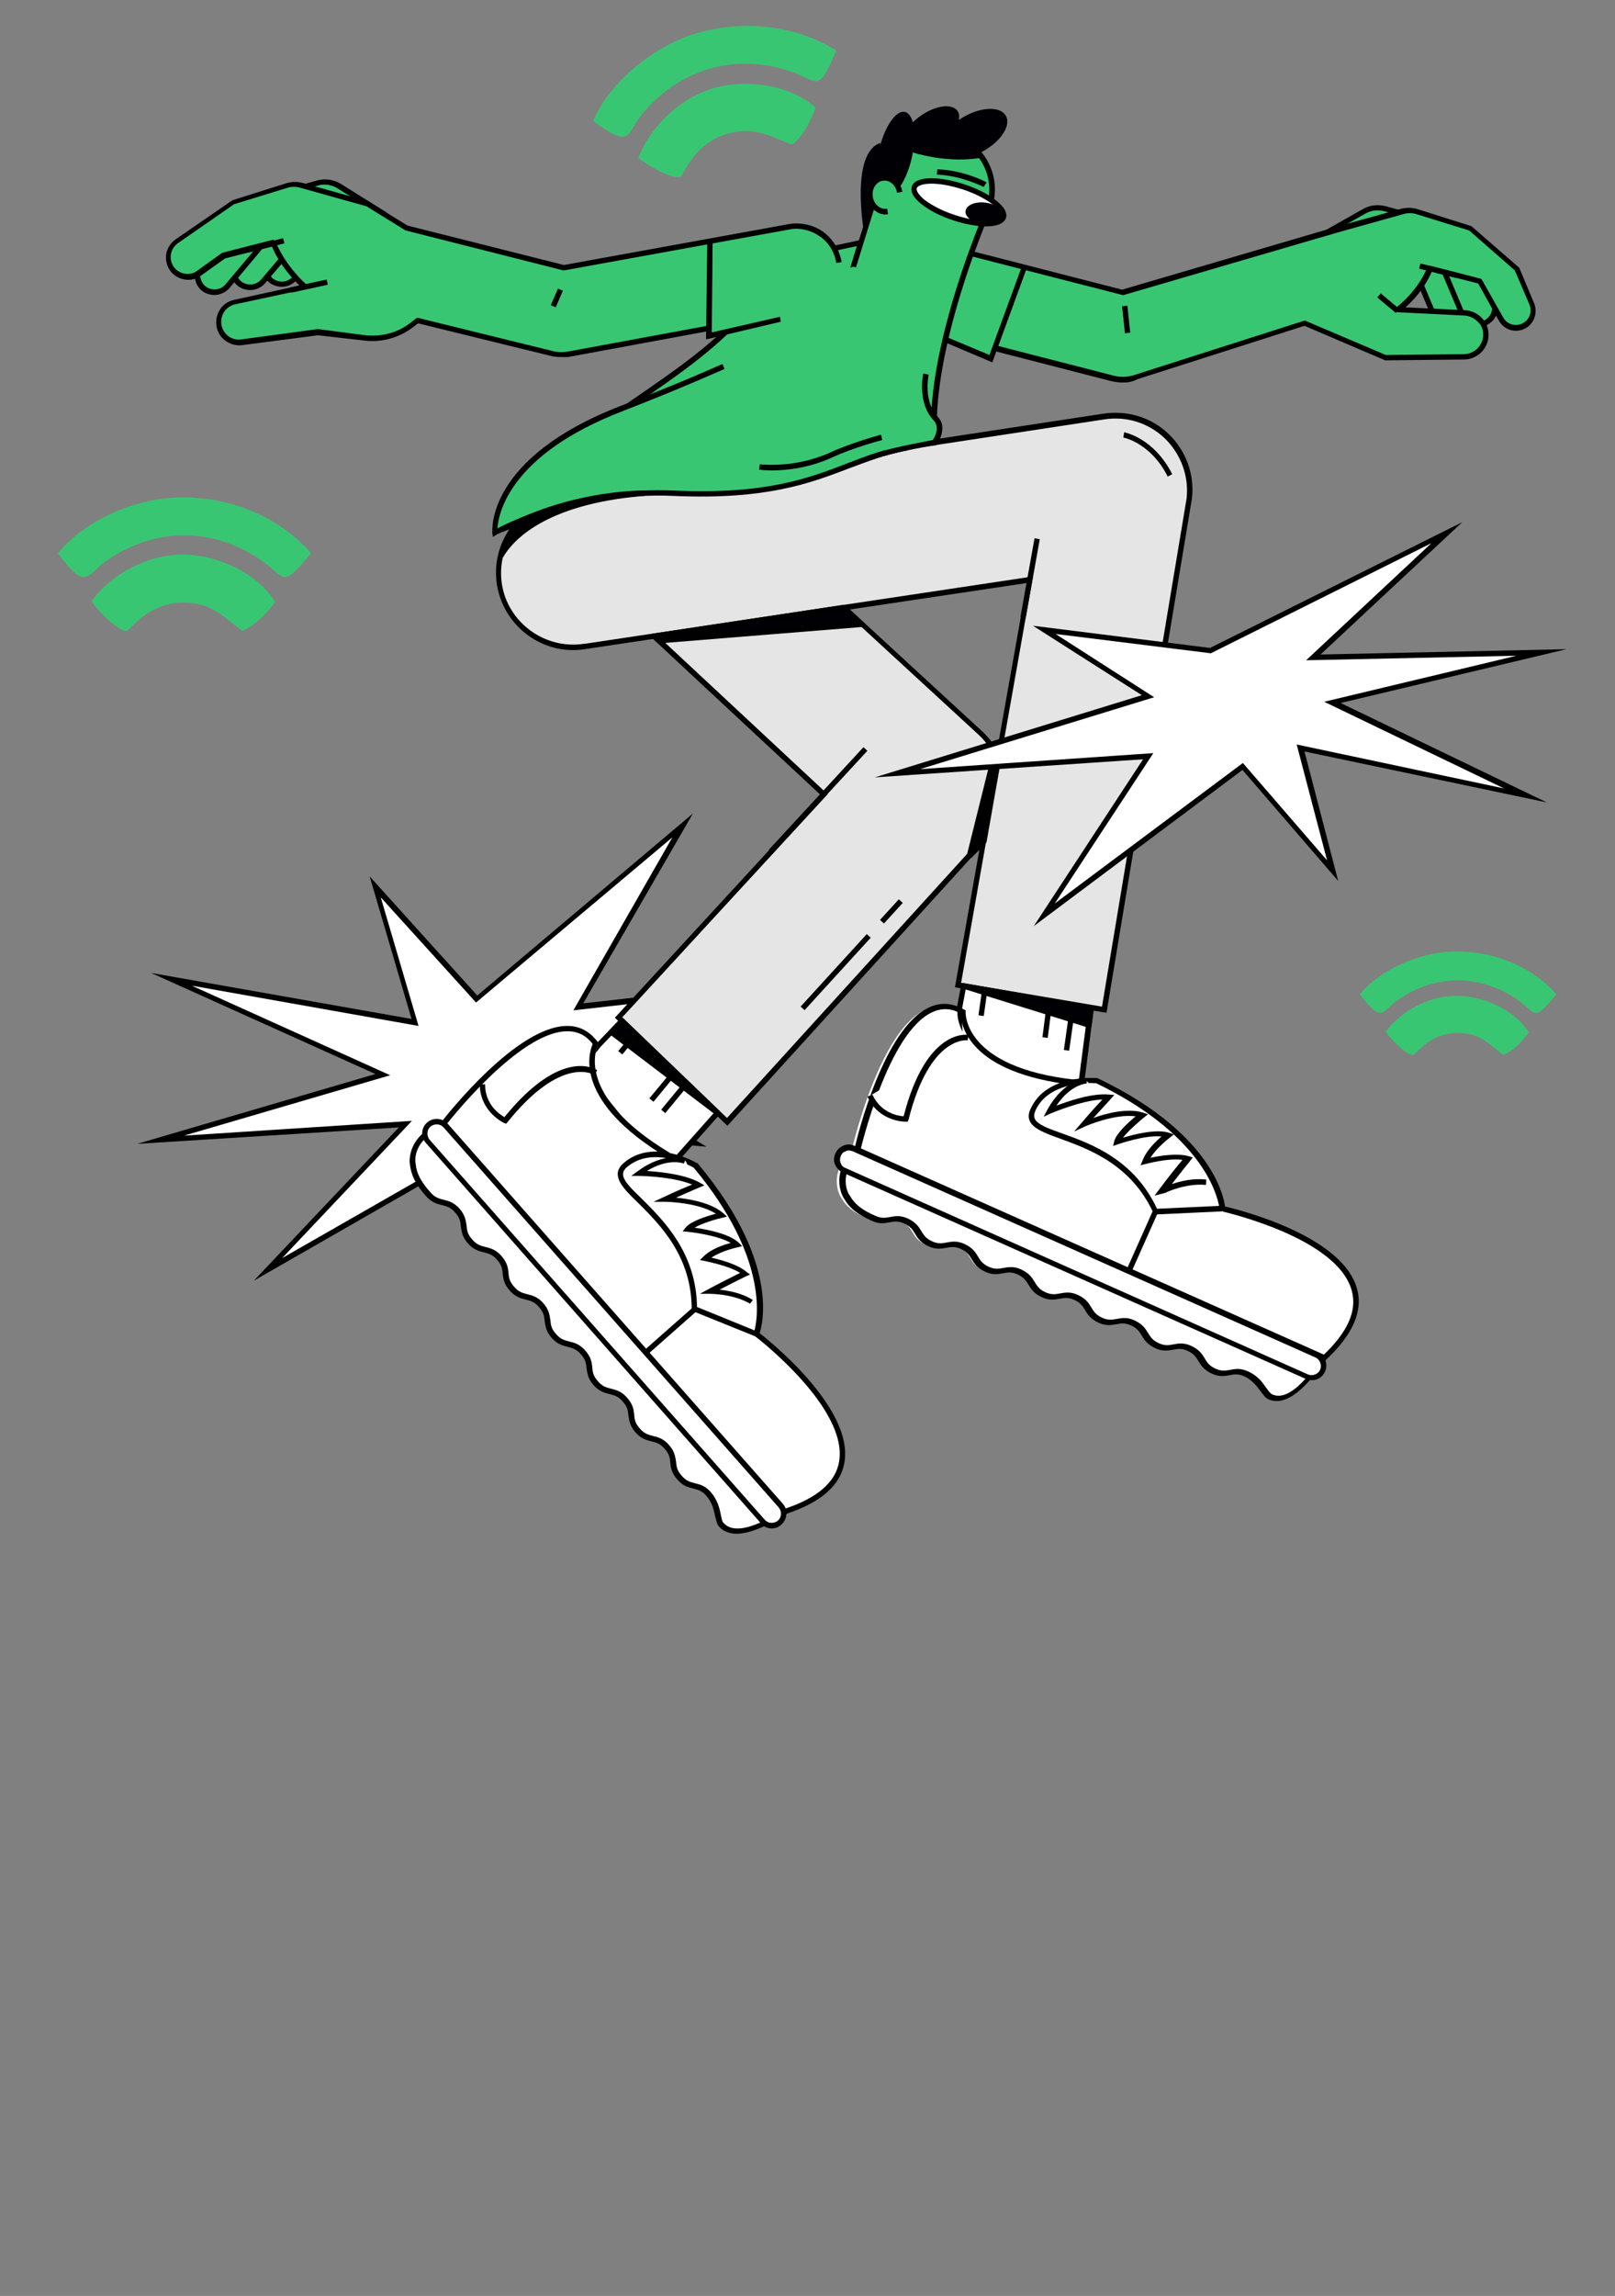 <svg xmlns="http://www.w3.org/2000/svg" xmlns:xlink="http://www.w3.org/1999/xlink" id="Layer_1" x="0px" y="0px" viewBox="0 0 393.2 558.8" style="enable-background:new 0 0 393.2 558.8;" xml:space="preserve"><rect x="0" y="0" width="393.2" height="558.8" fill="#808080" stroke="none"/><style type="text/css">	.st0{fill:#FFFFFF;}	.st1{fill:#39C672;}	.st2{fill:none;}	.st3{fill:#000005;}	.st4{fill:#E5E5E5;}</style><g id="a"></g><g id="b">	<g id="c">		<g>			<g>				<polygon class="st0" points="125.7,274.4 65.2,308.9 98.7,273.6 39.1,277.4 93.2,261.5 41.8,238.3 101.1,248.8 91.3,215.8      116,243.1 166.1,200.8 140.8,245 206.1,237.7 141.5,261.3 169.3,278.3     "></polygon>				<path d="M61.8,311.7l35.3-37.3l-63.7,4l58-17l-54.6-24.6l63.4,11.2L90,213.3l26.2,29l52.5-44.3L142,244.2l69.3-7.8l-68.4,25     l29.1,17.7l-46.2-4.1L61.8,311.7L61.8,311.7z M100.3,272.8l-31.6,33.4l56.8-32.5h0.2l40.9,3.6L140,261.2l60.8-22.2l-61.2,6.9     l24.1-42.1L115.9,244l-23.2-25.6l9.2,31.3l-55.2-9.8L95,261.7l-50.2,14.7L100.3,272.8L100.3,272.8z"></path>			</g>			<g>				<g>					<path class="st1" d="M82,55.5L71.8,67.7c-1.3,1.5-3.5,1.9-5.2,0.9l0,0c-2.2-1.3-2.8-4.2-1.2-6.2l5.9-7.3"></path>					<path d="M68.6,69.8c-0.8,0-1.6-0.2-2.4-0.6c-1.2-0.7-2.1-1.9-2.3-3.3c-0.3-1.4,0.1-2.8,1-3.9l5.9-7.3l1,0.8l-5.9,7.3      c-0.7,0.8-0.9,1.8-0.7,2.9c0.2,1,0.8,1.9,1.7,2.4c1.5,0.8,3.3,0.5,4.4-0.8l10.2-12.1l1,0.8L72.3,68.1      C71.3,69.2,70,69.8,68.6,69.8L68.6,69.8z"></path>				</g>				<g>					<path class="st1" d="M74.3,56.4L64.1,68.5c-1.3,1.5-3.5,1.9-5.2,0.9l0,0c-2.2-1.3-2.8-4.2-1.2-6.2l7.8-9"></path>					<path d="M60.9,70.6c-0.8,0-1.6-0.2-2.4-0.6c-1.2-0.7-2.1-1.9-2.3-3.3s0.1-2.8,1-3.9l7.8-9l1,0.8l-7.8,9      c-0.6,0.8-0.9,1.8-0.7,2.8s0.8,1.9,1.7,2.4c1.5,0.8,3.3,0.5,4.4-0.8l10.2-12l1,0.8L64.6,68.9C63.6,70,62.3,70.6,60.9,70.6      L60.9,70.6z"></path>				</g>				<g>					<path class="st1" d="M322.9,56.6l9.2-5.2c1.6-0.9,3.4-1.1,5.1-0.6l11.9,3.3"></path>					<path d="M323.2,57.2l-0.6-1.1l9.2-5.2c1.7-1,3.7-1.2,5.6-0.7l11.9,3.3l-0.4,1.2L337,51.4c-1.6-0.4-3.2-0.2-4.6,0.6L323.2,57.2      L323.2,57.2z"></path>				</g>				<path class="st1" d="M320.9,67.2l-3.6,11.7c0,0.2,0.1,0.3,0.2,0.3l19.6,8.4c0,0,0.1,0,0.2,0l0,0l19.1-0.2c3,0,5.5-2.4,5.7-5.4     c0.1-1.1-0.2-2.1-0.7-3.1c1-0.4,1.8-1.1,2.3-2.1c0.1-0.2,0.2-0.4,0.3-0.7l1,1.7c1.1,2,3.6,2.9,5.8,2c2.3-1,3.4-3.7,2.4-6     l-3.6-8.6c0-0.1-0.1-0.1-0.1-0.2l-11.4-9.9C358,55,358,55,357.9,55l-14.1-2.3 M348.1,75.4C348.1,75.4,348.1,75.5,348.1,75.4     l-6.6-0.3c1-0.9,2.8-2.5,4.4-4.8L348.1,75.4z"></path>				<g>					<path class="st1" d="M344.6,66l3.9,9.3c0.8,1.8,2.7,2.9,4.7,2.5l0,0c2.5-0.5,3.9-3.2,3-5.6l-3.5-8.7"></path>					<path d="M352.3,78.5c-1.9,0-3.7-1.1-4.4-2.9l-3.9-9.3l1.2-0.5l3.9,9.3c0.6,1.5,2.3,2.4,3.9,2.1c1-0.2,1.9-0.8,2.4-1.8      s0.5-2,0.2-2.9l-3.5-8.7l1.2-0.5l3.5,8.7c0.5,1.3,0.4,2.8-0.2,4c-0.7,1.2-1.9,2.1-3.2,2.4C352.9,78.4,352.6,78.5,352.3,78.5z"></path>				</g>				<g>					<path class="st1" d="M351.4,65.4l4.6,10.9c0.8,1.8,2.7,2.9,4.7,2.5l0,0c2.5-0.5,3.9-3.2,3-5.6l-3.5-8.7"></path>					<path d="M359.8,79.6c-1.9,0-3.7-1.1-4.4-2.9l-4.6-10.9l1.2-0.5l4.6,10.9c0.6,1.5,2.3,2.4,3.9,2.1c1-0.2,1.9-0.9,2.4-1.8      s0.5-2,0.2-2.9l-3.5-8.7l1.2-0.5l3.5,8.7c0.5,1.3,0.4,2.8-0.2,4s-1.9,2.1-3.2,2.4C360.4,79.5,360.1,79.5,359.8,79.6L359.8,79.6      z"></path>				</g>				<g>					<path class="st1" d="M276.7,91.9c-1,0.3-2.1,0.5-3.2,0.5c-0.9,0-1.7-0.1-2.6-0.3l-47-12.1c-5.6-1.4-8.9-7.1-7.5-12.7      s7.1-8.9,12.7-7.5l44.1,11.3l52-15.2l16.1-4.5c1.1-0.3,2.4-0.3,3.5,0.1l13,4.1l11.4,9.9l3.6,8.6c0.9,2.1-0.1,4.6-2.2,5.5l0,0      c-2,0.8-4.2,0.1-5.3-1.8l-5.2-9.2L348,65.5c-2.5,6.2-7.7,10-7.7,10l16.2,0.8c3,0.2,5.3,2.7,5.1,5.7l0,0c-0.2,2.8-2.5,5-5.3,5      l-19.1,0.2l-19.6-8.4l0,0L276.7,91.9L276.7,91.9z"></path>					<path d="M273.5,93.1c-0.9,0-1.9-0.1-2.8-0.3l-47-12.1c-5.9-1.5-9.5-7.6-8-13.5s7.6-9.5,13.5-8l44,11.3L325,55.3l16.2-4.5      c1.3-0.3,2.6-0.3,3.9,0.1l13,4.1c0.1,0,0.2,0.1,0.2,0.1l11.4,9.9c0.1,0.1,0.1,0.1,0.2,0.2l3.6,8.6c1,2.4-0.1,5.3-2.5,6.3      c-2.3,1-4.9,0.1-6.1-2.1l-5-9l-11.3-2.9c-1.8,4.2-4.7,7.2-6.4,8.7l14.5,0.7c1.6,0.1,3.1,0.8,4.2,2s1.6,2.8,1.5,4.4      c-0.2,3.1-2.8,5.6-6,5.6l-19.1,0.2c-0.1,0-0.2,0-0.3-0.1l-19.4-8.3l-40.7,13l0,0C275.8,92.9,274.7,93.1,273.5,93.1L273.5,93.1z       M226.5,60.1c-4.4,0-8.3,2.9-9.5,7.3c-1.3,5.2,1.8,10.6,7,11.9l47,12.1c1.8,0.5,3.7,0.4,5.4-0.2l41-13.1c0.1-0.1,0.3,0,0.5,0      l19.5,8.3l19-0.2c2.5,0,4.5-2,4.7-4.4c0.1-1.3-0.3-2.5-1.2-3.4c-0.9-0.9-2-1.5-3.3-1.6L340.4,76c-0.3,0-0.5-0.2-0.6-0.5      s0-0.6,0.2-0.7c0,0,5.1-3.8,7.5-9.7c0.1-0.3,0.5-0.5,0.8-0.4l12.1,3.1c0.2,0,0.3,0.2,0.4,0.3l5.2,9.2c0.9,1.6,2.8,2.2,4.5,1.5      c1.8-0.8,2.6-2.8,1.9-4.6l-3.6-8.4l-11.1-9.7l-12.9-4c-1-0.3-2.1-0.3-3.1,0l-16.1,4.5l-52,15.2c-0.1,0-0.2,0-0.3,0l-44.1-11.3      C228.1,60.2,227.3,60.1,226.5,60.1L226.5,60.1z"></path>				</g>				<g>					<line class="st2" x1="340.4" y1="75.5" x2="335.9" y2="71.7"></line>					<rect x="337.5" y="70.7" transform="matrix(0.642 -0.766 0.766 0.642 64.496 285.527)" width="1.3" height="5.9"></rect>				</g>				<g>					<line class="st2" x1="354.6" y1="67.2" x2="345.6" y2="64.9"></line>					<rect x="349.5" y="61.3" transform="matrix(0.248 -0.969 0.969 0.248 199.427 388.839)" width="1.3" height="9.3"></rect>				</g>				<g>					<polygon class="st0" points="233.5,246.2 237.2,226.4 267.6,230.6 262.9,266.4 234.2,261.2      "></polygon>					<path d="M263.5,267.2l-29.9-5.5l-0.8-15.6l3.9-20.5l31.6,4.4L263.5,267.2z M234.8,260.6l27.5,5l4.5-34.5l-29.1-4.1l-3.6,19.2      L234.8,260.6z"></path>				</g>				<g>					<polygon class="st0" points="145.7,254.3 169.1,230 191.2,252.2 161.7,285.5 141.2,260.1      "></polygon>					<path d="M161.7,286.5l-21.3-26.4l4.9-6.2l23.8-24.8l23,23.1L161.7,286.5L161.7,286.5z M142,260.1l19.7,24.4l28.6-32.2L169,231      l-22.8,23.8L142,260.1L142,260.1z"></path>				</g>				<g>					<polyline class="st1" points="184.2,71 200.8,60.9 209.6,59.1 206.8,68.5      "></polyline>					<polygon points="184.6,71.5 183.9,70.4 200.7,60.3 210.5,58.2 207.4,68.7 206.1,68.3 208.6,59.9 201.1,61.5      "></polygon>				</g>				<g>					<polyline class="st1" points="249.4,65 241.3,87.3 223.9,80      "></polyline>					<polygon points="241.6,88.2 223.7,80.6 224.2,79.4 240.9,86.4 248.8,64.8 250,65.2      "></polygon>				</g>				<g>					<path class="st3" d="M210.3,56.2c0,0-3.3-18.9,4-21.4l0.4,3.6l-1.2,9.8L210.3,56.2z"></path>					<g>						<g>							<path class="st1" d="M180.5,76.8c-16.1,18.3-49.3,31-59.9,52.8c0,0,34.4-16,109.5-11.4c-9.9-21.4,10.8-67.8,10.8-67.8        c2.2-6.6-0.9-13.8-7.2-16.7l0,0c-7.6-3.5-16.5,0.5-18.8,8.5l-7,22.6"></path>							<path d="M120.5,130.3c-0.2,0-0.3-0.1-0.5-0.2c-0.2-0.2-0.2-0.5-0.1-0.7c6.3-12.9,20.5-22.7,34.2-32.2        c9.9-6.8,19.2-13.2,25.8-20.7l1,0.9c-6.7,7.6-16.5,14.4-26,20.9c-13,9-26.5,18.2-33,30.1c7.7-3,42.4-14.6,107.1-10.8        c-3.7-9.1-3-23,2.1-41.4c3.9-14.2,9.1-25.9,9.1-26c2.1-6.2-0.9-13.1-6.9-15.9c-3.4-1.6-7.4-1.6-10.8,0        c-3.4,1.6-6,4.5-7.1,8.2l-7,22.6l-1.2-0.4l7-22.6c1.2-4,4-7.3,7.8-9s8.1-1.7,11.9,0c6.6,3.1,9.9,10.6,7.6,17.5        c-0.2,0.5-20.5,46.5-10.8,67.3c0.1,0.2,0.1,0.4-0.1,0.6s-0.4,0.3-0.6,0.3c-74-4.6-108.8,11.1-109.2,11.3        C120.7,130.2,120.6,130.3,120.5,130.3L120.5,130.3z"></path>						</g>						<g>							<g>																	<ellipse transform="matrix(0.317 -0.949 0.949 0.317 112.767 254.952)" class="st0" cx="233.4" cy="49.2" rx="3.9" ry="11.4"></ellipse>								<path d="M240.1,55.1c-2.4,0-5.4-0.6-8.1-1.5c-3-1-5.6-2.3-7.5-3.8c-2.1-1.6-2.9-3.1-2.5-4.4c0.9-2.8,7.3-2.4,12.9-0.5         c3,1,5.6,2.3,7.5,3.8c2.1,1.6,2.9,3.1,2.5,4.4C244.4,54.5,242.5,55.1,240.1,55.1z M226.8,44.7c-2.1,0-3.4,0.5-3.6,1.1         c-0.2,0.7,0.6,1.8,2.1,3c1.8,1.3,4.3,2.6,7.1,3.5c6.3,2.1,10.8,1.6,11.2,0.3c0.2-0.7-0.6-1.8-2.1-3         c-1.8-1.3-4.3-2.6-7.1-3.5C231.3,45.1,228.7,44.7,226.8,44.7z"></path>							</g>															<ellipse transform="matrix(0.116 -0.993 0.993 0.116 160.324 283.708)" class="st3" cx="239.5" cy="51.8" rx="2.6" ry="4.5"></ellipse>							<g>								<path class="st0" d="M239.8,44.9c0,0-5.5-2.8-11.7-3.1"></path>								<path d="M239.5,45.5c-0.1,0-5.4-2.8-11.4-3l0.1-1.3c6.3,0.2,11.8,3,12,3.2L239.5,45.5L239.5,45.5z"></path>							</g>						</g>					</g>											<ellipse transform="matrix(0.872 -0.49 0.49 0.872 14.411 120.294)" class="st3" cx="237.1" cy="32.6" rx="8.9" ry="4.8"></ellipse>											<ellipse transform="matrix(0.825 -0.566 0.566 0.825 21.915 133.683)" class="st3" cx="226.5" cy="31.5" rx="7.9" ry="4.1"></ellipse>											<ellipse transform="matrix(0.222 -0.975 0.975 0.222 133.06 241.615)" class="st3" cx="217.9" cy="37.5" rx="10.5" ry="4.1"></ellipse>					<path class="st3" d="M221.9,37c0,0,8.8,3,17.5,1.3l-8.4-4.6l-9.4,0.3C221.7,33.9,221.9,37,221.9,37z"></path>					<g>						<path class="st1" d="M219.1,47c-0.4-2.2-2.2-3.8-4.2-3.5s-3.3,2.4-2.9,4.6c0.4,2.2,2.2,3.8,4.2,3.5"></path>						<path d="M215.6,52.2c-2.1,0-4-1.7-4.4-4.1c-0.2-1.2,0.1-2.5,0.7-3.5c0.7-1,1.6-1.7,2.8-1.9c2.3-0.4,4.6,1.4,5,4l-1.3,0.2       c-0.3-1.9-1.9-3.2-3.5-2.9c-0.8,0.1-1.4,0.6-1.9,1.3s-0.6,1.7-0.5,2.6c0.3,1.9,1.9,3.2,3.5,2.9l0.2,1.3       C216,52.2,215.8,52.2,215.6,52.2L215.6,52.2z"></path>					</g>				</g>				<g>					<path class="st4" d="M150.6,247.6l50-54.3l-61.1-56.9c-7.6-6.6-8.4-18-1.8-25.6c6.6-7.6,18-8.4,25.6-1.8l75.1,69.1      c3.7,3.2,5.9,7.8,6.2,12.6s-1.4,9.7-4.7,13.3L177,273L150.6,247.6L150.6,247.6z"></path>					<path d="M177.1,274l-27.4-26.3l50-54.3L139,136.9c-7.8-6.8-8.7-18.7-1.9-26.5c3.3-3.8,7.9-6.1,12.9-6.4s9.9,1.2,13.6,4.5      l75.1,69.1c3.8,3.3,6.1,8,6.4,13.1s-1.5,10-4.8,13.8L177.1,274L177.1,274z M151.5,247.6l25.5,24.5l62.4-68.6      c3.1-3.5,4.8-8.1,4.5-12.8s-2.5-9.1-6-12.2l-75.1-69.1c-3.5-3.1-8-4.5-12.7-4.2s-8.9,2.5-12,6c-6.3,7.3-5.5,18.4,1.8,24.7      l61.6,57.4L151.5,247.6L151.5,247.6z"></path>				</g>				<g>					<path class="st4" d="M233.2,239.8l17.6-98.7l-108.3,16.3c-0.1,0-0.1,0-0.2,0c-9.8,1.5-19-5.2-20.6-15      c-1.6-9.9,5.1-19.2,15-20.8l132-20.1c5.6-0.9,11.3,0.8,15.4,4.8c4.1,3.9,6.2,9.5,5.5,15.2l-20.7,124.4L233.2,239.8L233.2,239.8      z"></path>					<path d="M269.4,246.5l-36.9-6.2l0.1-0.6l17.4-97.8L142.4,158c-10.1,1.6-19.7-5.4-21.4-15.6c-0.8-5,0.4-9.9,3.3-14      s7.3-6.8,12.2-7.6l132-20.1c5.9-0.9,11.7,0.8,16,4.9c4.2,4,6.4,9.9,5.7,15.7L269.4,246.5L269.4,246.5z M234,239.2l34.3,5.8      l20.6-123.7c0.6-5.4-1.4-10.8-5.3-14.6c-4-3.8-9.4-5.5-14.9-4.6l-132,20.1c-4.6,0.8-8.6,3.2-11.4,7c-2.7,3.8-3.8,8.4-3.1,13      c1.5,9.4,10.5,15.9,19.9,14.5h0.2l109.2-16.4L234,239.2L234,239.2z"></path>				</g>				<g>					<line class="st2" x1="187.7" y1="207.2" x2="210.8" y2="182.2"></line>					<rect x="182.2" y="194" transform="matrix(0.678 -0.735 0.735 0.678 -78.954 209.227)" width="34" height="1.3"></rect>				</g>				<g>					<g>						<g>							<path class="st0" d="M297.6,294.2c0,0,51.3,11.4,24.4,36.3c0,0-7,12.1-12.8,9.5c-1.5-0.7-2.4-4-5.9-5.6s-4.6,0.9-8.1-0.6        s-2.4-4-5.9-5.6s-4.6,0.9-8.1-0.6s-2.4-4-5.9-5.6s-4.6,0.9-8.1-0.6s-2.4-4-5.9-5.6s-4.6,0.9-8.1-0.6s-2.4-4-5.9-5.6        s-4.6,0.9-8.1-0.6s-2.4-4-5.9-5.6s-4.6,0.9-8.1-0.6s-2.4-4-5.9-5.6s-4.6,0.9-8.1-0.6c-3.6-1.6-5.3-3.1-6.4-5.1        c0,0-3.7-5.2,2.6-11.7c0,0,9.7-42.6,25.7-33.5c0,0-1.1,14.1,27.4,17.2"></path>							<path d="M310.9,341c-0.7,0-1.3-0.1-2-0.4c-0.8-0.3-1.3-1.1-2-2c-0.9-1.2-2-2.7-3.9-3.6c-1.6-0.7-2.5-0.5-3.6-0.3        c-1.2,0.2-2.5,0.5-4.4-0.4s-2.6-2-3.2-3s-1.1-1.8-2.6-2.5s-2.5-0.5-3.6-0.3c-1.2,0.2-2.5,0.5-4.4-0.4s-2.6-2-3.2-3        s-1.1-1.8-2.6-2.5s-2.5-0.5-3.6-0.3c-1.2,0.2-2.5,0.5-4.4-0.4s-2.6-2-3.2-3s-1.1-1.8-2.6-2.5s-2.5-0.5-3.6-0.3        c-1.2,0.2-2.5,0.5-4.4-0.4s-2.6-2-3.2-3c-0.6-1-1.1-1.8-2.6-2.5s-2.5-0.5-3.6-0.3c-1.2,0.2-2.5,0.5-4.4-0.4s-2.6-2-3.2-3        c-0.6-1-1.1-1.8-2.6-2.5s-2.5-0.5-3.6-0.3c-1.2,0.2-2.5,0.5-4.4-0.4s-2.6-2-3.2-3c-0.6-1-1.1-1.8-2.6-2.5        c-1.6-0.7-2.5-0.5-3.6-0.3c-1.2,0.2-2.5,0.5-4.4-0.4c-3.4-1.5-5.4-3.1-6.7-5.4c0,0-3.9-5.6,2.6-12.3        c0.6-2.7,7.1-29.4,18.3-34.3c2.7-1.2,5.5-1,8.3,0.6l0.4,0.2v0.4c0,0.1-0.7,13.5,26.8,16.5l-0.1,1.3        c-26.4-2.9-27.9-15-27.9-17.5c-2.3-1.2-4.6-1.3-6.8-0.3c-10.9,4.8-17.5,33.3-17.6,33.6v0.2l-0.1,0.1        c-5.8,5.9-2.7,10.6-2.5,10.8c1.2,2.1,3,3.5,6.2,4.9c1.6,0.7,2.5,0.5,3.6,0.3c1.2-0.2,2.5-0.5,4.4,0.4s2.6,2,3.2,3        c0.6,1,1.1,1.8,2.6,2.5s2.5,0.5,3.6,0.3c1.2-0.2,2.5-0.5,4.4,0.4s2.6,2,3.2,3c0.6,1,1.1,1.8,2.6,2.5s2.5,0.5,3.6,0.3        c1.2-0.2,2.5-0.5,4.4,0.4s2.6,2,3.2,3c0.6,1,1.1,1.8,2.6,2.5s2.5,0.5,3.6,0.3c1.2-0.2,2.5-0.5,4.4,0.4s2.6,2,3.2,3        s1.1,1.8,2.6,2.5s2.5,0.5,3.6,0.3c1.2-0.2,2.5-0.5,4.4,0.4s2.6,2,3.2,3s1.1,1.8,2.6,2.5s2.5,0.5,3.6,0.3        c1.2-0.2,2.5-0.5,4.4,0.4s2.6,2,3.2,3s1.1,1.8,2.6,2.5s2.5,0.5,3.6,0.3c1.2-0.2,2.5-0.5,4.4,0.4c2.3,1,3.5,2.7,4.4,4        c0.5,0.7,1,1.4,1.5,1.6c5.2,2.3,11.9-9.1,12-9.2l0.1-0.1c6.1-5.7,8.6-11,7.2-16c-3.5-12.9-31-19.1-31.3-19.2l0.3-1.3        c1.2,0.3,28.6,6.5,32.3,20.1c1.5,5.4-1.1,11.2-7.5,17.2C321.9,331.9,316.4,340.9,310.9,341L310.9,341z"></path>						</g>						<g>							<line class="st2" x1="207.8" y1="279.6" x2="322" y2="330.5"></line>							<rect x="264.3" y="242.5" transform="matrix(0.407 -0.914 0.914 0.407 -121.42 422.999)" width="1.3" height="125"></rect>						</g>						<g>							<line class="st2" x1="281.4" y1="294.9" x2="274.9" y2="309.5"></line>							<rect x="270.2" y="301.5" transform="matrix(0.407 -0.913 0.913 0.407 -111.028 433.186)" width="16" height="1.3"></rect>						</g>						<g>							<path class="st0" d="M207.8,279.6l112.7,50.2c1.5,0.6,2.1,2.4,1.5,3.8l0,0c-0.6,1.5-2.4,2.1-3.8,1.5l-112.7-50.2        c-1.5-0.6-2.1-2.4-1.5-3.8l0,0C204.6,279.6,206.3,278.9,207.8,279.6z"></path>							<path d="M319.3,335.9c-0.5,0-1-0.1-1.4-0.3l-112.7-50.2c-0.9-0.4-1.5-1.1-1.9-2s-0.3-1.8,0.1-2.7c0.4-0.9,1.1-1.5,2-1.9        s1.8-0.3,2.7,0.1l112.7,50.2c1.8,0.8,2.6,2.9,1.8,4.7C322,335.2,320.7,336,319.3,335.9L319.3,335.9z M318.4,334.5        c1.1,0.5,2.5,0,3-1.1s0-2.5-1.1-3l-112.7-50.2c-0.6-0.2-1.1-0.3-1.7,0c-0.6,0.2-1,0.6-1.2,1.2c-0.2,0.5-0.3,1.1,0,1.7        c0.2,0.6,0.6,1,1.2,1.2L318.4,334.5L318.4,334.5z"></path>						</g>					</g>					<g>						<g>							<path class="st0" d="M297.6,294.2c0,0-0.9-16.9-30.5-31.1c0,0-11.9-1.2-15.6,7.1c-3.6,7.9,20.4,4,29.9,24.8L297.6,294.2        L297.6,294.2z"></path>							<path d="M281,295.6l-0.2-0.4c-5.4-11.8-15.7-15.5-22.5-18c-3.9-1.4-6.8-2.5-7.6-4.4c-0.4-0.9-0.3-1.8,0.2-2.9        c3.9-8.6,15.8-7.5,16.3-7.5l0.2,0.1c29.6,14.2,30.9,31,30.9,31.7v0.6L281,295.6L281,295.6z M265.6,263.6        c-3.2,0-10.8,0.7-13.5,6.7c-0.3,0.7-0.4,1.3-0.2,1.9c0.6,1.5,3.4,2.5,6.8,3.7c7,2.5,17.4,6.3,23,18.3l15.1-0.7        c-0.6-3.2-4.5-17.6-30-29.9C266.7,263.7,266.3,263.6,265.6,263.6L265.6,263.6z"></path>						</g>						<g>							<path class="st0" d="M264.4,263c0,0-5.1,0.3-8.9,7.4c0,0,8.9-3.9,14.3-3.4c0,0-2.6,2.7-5.9,6.6c0,0,8.7-3.9,14.1-2.2        c0,0-5.4,4.3-6,6.5c0,0,8.3-3,12.4-1.7c0,0-4.2,3.1-5.5,6.4c0,0,6.6-1.8,10.3-0.8c0,0-4.1,5.1-5.9,7.5c0,0,5.3-2.5,10.2-1.9"></path>							<path d="M281.1,291l1.5-2c1.4-1.9,4-5.2,5.3-6.7c-3.6-0.5-8.9,1-9,1l-1.2,0.3l0.5-1.2c0.9-2.4,3.2-4.6,4.6-5.8        c-4.1-0.4-10.6,1.9-10.6,1.9l-1.2,0.4l0.3-1.2c0.5-1.9,3.5-4.6,5.2-6c-5.1-0.7-12.3,2.4-12.4,2.5l-2.6,1.2l1.9-2.2        c2.1-2.5,3.9-4.4,5-5.6c-5.2,0.2-12.5,3.4-12.6,3.4l-1.7,0.8l0.9-1.7c4-7.3,9.3-7.7,9.5-7.7l0.1,1.3v-0.6v0.6        c-0.2,0-4,0.3-7.4,5.4c2.9-1.1,8.7-3.1,12.8-2.7l1.3,0.1l-0.9,1c0,0-1.7,1.9-4.2,4.6c3-1.1,8.3-2.5,12.1-1.3l1.2,0.4l-1,0.8        c-1.1,0.9-3.8,3.2-5.1,4.9c2.7-0.8,8.1-2.2,11.2-1.2l1.2,0.4l-1,0.8c0,0-3.1,2.3-4.7,4.9c2.2-0.5,6.5-1.2,9.3-0.4l1,0.3        l-0.6,0.8c0,0-2.6,3.2-4.5,5.7c2-0.7,5.2-1.5,8.4-1.1l-0.1,1.3c-4.7-0.5-9.8,1.8-9.8,1.9L281.1,291L281.1,291z"></path>						</g>						<g>							<path class="st0" d="M235.6,252.6c0,0-9.8-1.7-15.2,19.8c0,0-6,0-8.6-5.7"></path>							<path d="M220.4,273c-0.4,0-6.5-0.1-9.2-6.1l1.2-0.5c2,4.4,6.1,5.2,7.6,5.3c5.5-21.4,15.4-19.9,15.8-19.8l-0.2,1.3        c-0.1,0-9.2-1.3-14.4,19.3L221,273H220.4L220.4,273z"></path>						</g>					</g>				</g>				<g>					<g>						<g>							<path class="st0" d="M184.1,324.6c0,0,41.9,31.7,7.1,43.1c0,0-11.4,8.1-15.6,3.3c-1.1-1.2-0.5-4.6-3-7.5s-4.5-1.1-7.1-4        c-2.5-2.9-0.5-4.6-3-7.5s-4.5-1.1-7.1-4c-2.5-2.9-0.5-4.6-3-7.5s-4.5-1.1-7.1-3.9s-0.5-4.6-3-7.5s-4.5-1.1-7.1-4        c-2.5-2.9-0.5-4.6-3-7.5s-4.5-1.1-7.1-4s-0.5-4.6-3-7.5s-4.5-1.1-7.1-3.9c-2.5-2.9-0.5-4.6-3-7.5s-4.5-1.1-7.1-4        s-3.5-5-3.7-7.3c0,0-1.2-6.3,7.2-9.5c0,0,26.5-34.6,37.3-19.8c0,0-6.9,12.3,17.7,27.1"></path>							<path d="M179.4,373.3c-1.6,0-3.2-0.5-4.3-1.7c-0.6-0.6-0.7-1.6-1-2.6c-0.3-1.5-0.7-3.3-2.1-4.9c-1.1-1.3-2.1-1.5-3.2-1.8        c-1.2-0.3-2.5-0.6-3.9-2.2s-1.6-2.9-1.7-4.1c-0.1-1.1-0.2-2.1-1.4-3.4c-1.1-1.3-2.1-1.5-3.2-1.8c-1.2-0.3-2.5-0.6-3.9-2.2        s-1.5-2.9-1.7-4.1c-0.1-1.1-0.2-2.1-1.4-3.4c-1.1-1.3-2.1-1.5-3.2-1.8c-1.2-0.3-2.5-0.6-3.9-2.2s-1.5-2.9-1.7-4.1        c-0.1-1.1-0.2-2.1-1.4-3.4c-1.1-1.3-2.1-1.5-3.2-1.8c-1.2-0.3-2.5-0.6-3.9-2.2s-1.5-2.9-1.7-4.1c-0.1-1.1-0.2-2.1-1.4-3.4        c-1.1-1.3-2.1-1.5-3.2-1.8c-1.2-0.3-2.5-0.6-3.9-2.2s-1.6-2.9-1.7-4.1c-0.1-1.1-0.2-2.1-1.4-3.4c-1.1-1.3-2.1-1.5-3.2-1.8        c-1.2-0.3-2.5-0.6-3.9-2.2s-1.5-2.9-1.7-4.1c-0.1-1.1-0.2-2.1-1.4-3.4c-1.1-1.3-2.1-1.5-3.2-1.8c-1.2-0.3-2.5-0.6-3.9-2.2        c-2.5-2.8-3.6-5.1-3.9-7.7c0,0-1.2-6.7,7.5-10.1c1.7-2.2,18.6-23.6,30.8-23.6c0.1,0,0.1,0,0.1,0c3,0,5.5,1.4,7.4,4l0.2,0.3        l-0.2,0.4c-0.1,0.1-6.2,12,17.5,26.2l-0.7,1.1c-22.7-13.6-19.1-25.3-18.1-27.6c-1.6-2.1-3.6-3.1-6.1-3.1h-0.1        c-11.9,0-29.7,23-29.8,23.2l-0.1,0.1l-0.2,0.1c-7.8,3-6.9,8.5-6.8,8.8c0.2,2.4,1.3,4.4,3.6,7c1.1,1.3,2.1,1.5,3.2,1.8        c1.2,0.3,2.5,0.6,3.9,2.2s1.5,2.9,1.7,4.1c0.1,1.1,0.2,2.1,1.4,3.4c1.1,1.3,2.1,1.5,3.2,1.8c1.2,0.3,2.5,0.6,3.9,2.2        s1.6,2.9,1.7,4.1c0.1,1.1,0.2,2.1,1.4,3.4c1.1,1.3,2.1,1.5,3.2,1.8c1.2,0.3,2.5,0.6,3.9,2.2s1.5,2.9,1.7,4.1        c0.1,1.1,0.2,2.1,1.4,3.4c1.1,1.3,2.1,1.5,3.2,1.8c1.2,0.3,2.5,0.6,3.9,2.2s1.6,2.9,1.7,4.1c0.1,1.1,0.2,2.1,1.4,3.4        c1.1,1.3,2.1,1.5,3.2,1.8c1.2,0.3,2.5,0.6,3.9,2.2s1.6,2.9,1.7,4.1c0.1,1.1,0.2,2.1,1.4,3.4c1.1,1.3,2.1,1.5,3.2,1.8        c1.2,0.3,2.5,0.6,3.9,2.2s1.5,2.9,1.7,4.1c0.1,1.1,0.2,2.1,1.4,3.4c1.1,1.3,2.1,1.5,3.2,1.8c1.2,0.3,2.5,0.6,3.9,2.2        c1.6,1.9,2.1,3.9,2.4,5.5c0.2,0.9,0.3,1.7,0.7,2c3.8,4.3,14.6-3.3,14.7-3.4l0.2-0.1c7.9-2.6,12.4-6.5,13.2-11.5        c2.2-13.1-20.2-30.3-20.5-30.5l0.8-1c0.9,0.7,23.3,17.9,21,31.7c-0.9,5.5-5.6,9.7-14,12.5        C190.7,368.9,184.4,373.2,179.4,373.3L179.4,373.3z"></path>						</g>						<g>							<line class="st2" x1="108.5" y1="274" x2="191.2" y2="367.8"></line>							<rect x="149.2" y="258.4" transform="matrix(0.75 -0.661 0.661 0.75 -174.796 179.325)" width="1.3" height="125"></rect>						</g>						<g>							<line class="st2" x1="169.1" y1="318.6" x2="157.1" y2="329.1"></line>							<rect x="155.1" y="323.2" transform="matrix(0.75 -0.662 0.662 0.75 -173.518 189)" width="15.9" height="1.3"></rect>						</g>						<g>							<path class="st0" d="M108.5,274l81.6,92.5c1.1,1.2,0.9,3-0.3,4.1l0,0c-1.2,1.1-3,0.9-4.1-0.3l-81.6-92.5        c-1.1-1.2-0.9-3,0.3-4.1l0,0C105.6,272.7,107.4,272.8,108.5,274z"></path>							<path d="M187.9,372c-1,0-2-0.4-2.6-1.2l-81.6-92.6c-1.3-1.5-1.2-3.7,0.3-5s3.7-1.1,5,0.3l81.6,92.5c1.3,1.5,1.1,3.7-0.3,5        C189.6,371.7,188.8,372,187.9,372L187.9,372z M186.2,369.9c0.8,0.9,2.2,1,3.2,0.2c0.9-0.8,1-2.2,0.2-3.2L108,274.4        c-0.8-0.9-2.2-1-3.2-0.2c-0.9,0.8-1,2.2-0.2,3.2L186.2,369.9L186.2,369.9z"></path>						</g>					</g>					<g>						<g>							<path class="st0" d="M184.1,324.6c0,0,6.2-15.8-14.8-41c0,0-10.3-6-17.1-0.1c-6.5,5.7,16.9,12.2,16.9,35L184.1,324.6        L184.1,324.6z"></path>							<path d="M184.5,325.5l-16.1-6.5v-0.4c0-12.9-7.8-20.6-12.9-25.7c-3-2.9-5.1-5-5.1-7.2c0-0.9,0.5-1.8,1.4-2.6        c7.1-6.2,17.4-0.3,17.9,0l0.2,0.1c21.1,25.2,15.2,41,14.9,41.7L184.5,325.5L184.5,325.5z M169.7,318.1l14,5.7        c0.8-3.1,3.3-17.9-14.8-39.6c-1-0.6-10.2-5.4-16.3-0.1c-0.6,0.5-0.9,1.1-0.9,1.6c-0.1,1.6,2,3.6,4.7,6.2        C161.6,297.1,169.5,304.9,169.7,318.1L169.7,318.1z"></path>						</g>						<g>							<path class="st0" d="M166.9,282.5c0,0-4.8-1.9-11.2,3c0,0,9.7,0.1,14.4,2.8c0,0-3.5,1.4-8.1,3.5c0,0,9.5,0.1,13.8,3.8        c0,0-6.7,1.6-8.2,3.4c0,0,8.8,0.8,11.9,3.6c0,0-5.2,1.1-7.6,3.5c0,0,6.8,1.1,9.7,3.6c0,0-5.9,2.9-8.5,4.4        c0,0,5.8-0.1,10.1,2.5"></path>							<path d="M182.6,317.3c-4-2.4-9.7-2.4-9.7-2.4h-2.5l2.2-1.2c2-1.1,5.8-3,7.6-3.9c-3.1-1.9-8.5-2.8-8.6-2.9l-1.2-0.2l0.9-0.9        c1.8-1.8,4.8-2.8,6.6-3.3c-3.5-2-10.4-2.7-10.5-2.7l-1.2-0.1l0.8-1c1.2-1.5,5.1-2.7,7.3-3.3c-4.4-2.8-12.2-2.9-12.3-2.9h-2.9        l2.6-1.2c2.9-1.4,5.4-2.4,6.8-3c-4.8-2-12.8-2.1-12.9-2.1h-1.9l1.5-1.1c6.7-5,11.6-3.1,11.8-3.1l-0.5,1.2        c-0.2-0.1-3.8-1.4-9,1.8c3.1,0.2,9.2,0.8,12.8,2.8l1.2,0.7l-1.2,0.5c0,0-2.4,1-5.7,2.5c3.2,0.3,8.6,1.2,11.5,3.8l0.9,0.8        l-1.2,0.3c-1.4,0.3-4.8,1.3-6.7,2.4c2.8,0.4,8.3,1.4,10.7,3.6l0.9,0.9l-1.2,0.3c0,0-3.8,0.8-6.3,2.5c2.2,0.5,6.4,1.6,8.6,3.5        l0.8,0.6l-0.9,0.4c0,0-3.7,1.8-6.5,3.3c2.1,0.2,5.4,0.8,8.1,2.5L182.6,317.3L182.6,317.3z"></path>						</g>						<g>							<path class="st0" d="M145.1,261c0,0-8.1-5.6-22,11.7c0,0-5.5-2.5-5.5-8.8"></path>							<path d="M123.2,273.5l-0.5-0.2c-0.2-0.1-5.8-2.7-5.9-9.4h1.3c0,4.9,3.4,7.2,4.7,8c13.9-17.1,22.2-11.7,22.6-11.4l-0.7,1.1        c-0.1,0-7.9-5-21.2,11.6L123.2,273.5L123.2,273.5z"></path>						</g>					</g>				</g>				<g>					<path class="st4" d="M273.7,105.9c0,0,6.9,1.3,11.2,9.8"></path>					<path d="M284.3,116c-4.1-8.2-10.7-9.5-10.8-9.5l0.2-1.3c0.3,0.1,7.2,1.4,11.7,10.2L284.3,116z"></path>				</g>				<g>					<line class="st2" x1="214.9" y1="224.4" x2="219.5" y2="219.4"></line>					<rect x="213.8" y="221.2" transform="matrix(0.674 -0.738 0.738 0.674 -93.097 232.593)" width="6.8" height="1.3"></rect>				</g>				<g>					<line class="st2" x1="195.6" y1="245.5" x2="211.7" y2="227.9"></line>					<rect x="191.7" y="236" transform="matrix(0.674 -0.738 0.738 0.674 -108.448 227.396)" width="23.9" height="1.3"></rect>				</g>				<g>					<path class="st1" d="M221,108.9c-16.7,3.1-23.5,12.6-56.9,11.1c-24.9-1.2-43.6,9.6-43.6,9.6s-1.7-17.6,30.8-30.2      c15.3-5.9,24.8-10.3,24.8-10.3"></path>					<path d="M120,130.7l-0.1-1c-0.1-0.7-1.4-18.3,31.2-30.9c15.1-5.8,24.7-10.2,24.8-10.2l0.5,1.2c-0.1,0-9.7,4.4-24.9,10.3      c-27.2,10.5-30.1,24.6-30.4,28.5c4.2-2.2,21.4-10.2,43-9.2c22.3,1,32.8-3,42.1-6.6c4.7-1.8,9.1-3.5,14.6-4.5l0.2,1.3      c-5.4,1-9.7,2.7-14.3,4.4c-9.4,3.6-20.1,7.7-42.7,6.7c-24.4-1.1-43.1,9.4-43.3,9.5C120.8,130.2,120,130.7,120,130.7z"></path>				</g>				<g>					<path class="st1" d="M214.6,106.5c0,0-7.2,1.9-12.2,4.2c-9.1,4.2-17.5,3-17.5,3"></path>					<path d="M187.9,114.5c-1.9,0-3-0.2-3.1-0.2l0.2-1.3c0.1,0,8.4,1.1,17.2-2.9c5-2.3,12.2-4.3,12.3-4.3l0.3,1.3      c-0.1,0-7.2,1.9-12.1,4.2C196.8,114,191.2,114.5,187.9,114.5L187.9,114.5z"></path>				</g>				<g>					<line class="st2" x1="164.3" y1="260.8" x2="158.6" y2="267.8"></line>					<rect x="156.9" y="263.7" transform="matrix(0.637 -0.771 0.771 0.637 -145.162 220.327)" width="9" height="1.3"></rect>				</g>				<g>					<line class="st2" x1="167.2" y1="263.6" x2="161.4" y2="270.5"></line>					<rect x="159.8" y="266.4" transform="matrix(0.637 -0.771 0.771 0.637 -146.214 223.597)" width="9" height="1.3"></rect>				</g>				<g>					<line class="st2" x1="154.8" y1="251.7" x2="151" y2="256.3"></line>					<rect x="149.9" y="253.3" transform="matrix(0.637 -0.771 0.771 0.637 -140.268 210.039)" width="5.9" height="1.3"></rect>				</g>				<g>					<path class="st3" d="M121.9,135.3c1-1.7,7.3-13,34.8-15.3c0,0-14.8-0.4-30.7,7C126,127,122.4,132.2,121.9,135.3z"></path>					<path d="M121.9,135.9c-0.1,0-0.1,0-0.2,0c-0.3-0.1-0.5-0.4-0.4-0.7c0.6-3.2,4-8.3,4.2-8.5c0.1-0.1,0.2-0.2,0.3-0.2      c15.9-7.4,30.9-7.1,31-7.1c0.3,0,0.6,0.3,0.6,0.6s-0.2,0.6-0.6,0.7c-24.4,2-32.1,11.1-34.3,14.9      C122.3,135.8,122.1,135.9,121.9,135.9L121.9,135.9z M121.3,135l0.6,0.3L121.3,135z M126.4,127.5c-0.3,0.5-1.3,1.9-2.2,3.6      c2.1-2.2,5.4-4.7,10.4-6.8C132,125.2,129.2,126.2,126.4,127.5L126.4,127.5z"></path>				</g>				<g>					<path class="st1" d="M225.4,91c0,0-1.5,6.8,2.4,10.8c2.3,2.4-0.3,5.9-0.3,5.9s-8.4,1.5-12.5,2.8"></path>					<path d="M215.2,111l-0.4-1.2c3.7-1.1,10.8-2.4,12.3-2.7c0.5-0.7,1.8-3.1,0.2-4.8c-4-4.2-2.6-11.1-2.5-11.4l1.3,0.3      c0,0.1-1.4,6.5,2.2,10.2c2.1,2.2,0.8,5.3-0.2,6.7l-0.1,0.2l-0.2,0.1C227.5,108.3,219.2,109.8,215.2,111L215.2,111z"></path>				</g>				<g>					<polygon class="st3" points="148.8,251.1 151.4,248.4 174.7,270.8      "></polygon>					<path d="M174.7,271.5c-0.1,0-0.3,0-0.4-0.1l-25.9-19.7c-0.1-0.1-0.2-0.3-0.2-0.5s0.1-0.4,0.2-0.5l2.6-2.7      c0.2-0.3,0.7-0.3,0.9,0l23.3,22.4c0.2,0.2,0.3,0.6,0,0.9C175.1,271.4,174.9,271.5,174.7,271.5L174.7,271.5z M149.8,251.1      l16.3,12.4l-14.7-14.1L149.8,251.1L149.8,251.1z"></path>				</g>				<g>					<line class="st2" x1="249.2" y1="150.2" x2="252.6" y2="131"></line>					<rect x="241.1" y="139.9" transform="matrix(0.176 -0.984 0.984 0.176 68.346 362.813)" width="19.5" height="1.3"></rect>				</g>				<g>					<polygon class="st3" points="159.2,154.9 205.5,147.9 210,152 160.4,155.9      "></polygon>					<path d="M160.4,156.6c-0.2,0-0.3-0.1-0.4-0.2l-1.2-1.1c-0.2-0.2-0.2-0.4-0.2-0.7s0.3-0.4,0.5-0.4l46.3-7c0.2,0,0.4,0,0.5,0.2      l4.4,4.1c0.2,0.2,0.3,0.4,0.2,0.7s-0.3,0.4-0.6,0.4L160.4,156.6C160.5,156.6,160.4,156.6,160.4,156.6L160.4,156.6z       M205.3,148.6l-44.1,6.6l47.2-3.8L205.3,148.6L205.3,148.6z"></path>				</g>				<g>					<polygon class="st3" points="243.1,184.4 239.4,204.9 236,208.3 242.3,182.9      "></polygon>					<path d="M236,208.9c-0.1,0-0.2,0-0.3-0.1c-0.2-0.1-0.4-0.4-0.3-0.7l6.3-25.3c0.1-0.3,0.3-0.5,0.6-0.5s0.5,0.1,0.6,0.3l0.8,1.5      c0.1,0.1,0.1,0.3,0.1,0.4l-3.6,20.4c0,0.1-0.1,0.2-0.2,0.4l-3.4,3.4C236.3,208.9,236.2,208.9,236,208.9L236,208.9z M241.9,187      l-4.7,19.1l1.6-1.6L241.9,187L241.9,187z"></path>				</g>				<g>					<line class="st2" x1="239.7" y1="240.9" x2="238.8" y2="247"></line>					<rect x="236.1" y="243.3" transform="matrix(0.14 -0.99 0.99 0.14 -35.699 446.784)" width="6.3" height="1.3"></rect>				</g>				<g>					<line class="st2" x1="261.2" y1="244.4" x2="259.6" y2="255.5"></line>					<rect x="254.8" y="249.3" transform="matrix(0.14 -0.99 0.99 0.14 -23.461 472.898)" width="11.2" height="1.3"></rect>				</g>				<g>					<line class="st2" x1="255.4" y1="243.5" x2="254.3" y2="252.5"></line>					<rect x="250.4" y="247.4" transform="matrix(0.128 -0.992 0.992 0.128 -23.672 469.171)" width="9.1" height="1.3"></rect>				</g>				<g>					<polygon class="st3" points="234.6,240 265.7,245.5 265.1,249.5      "></polygon>					<path d="M265.1,250.1c-0.1,0-0.1,0-0.2,0l-30.5-9.5c-0.3-0.1-0.5-0.4-0.4-0.8s0.4-0.6,0.8-0.5l31,5.5c0.3,0.1,0.6,0.4,0.5,0.7      l-0.5,4c0,0.2-0.1,0.4-0.3,0.5C265.4,250.1,265.3,250.1,265.1,250.1L265.1,250.1z M244.7,242.4l19.9,6.2l0.3-2.6L244.7,242.4z"></path>				</g>				<g>					<line class="st2" x1="273.7" y1="74.5" x2="274.4" y2="81.1"></line>					<rect x="273.4" y="74.5" transform="matrix(0.995 -0.104 0.104 0.995 -6.589 28.839)" width="1.3" height="6.6"></rect>				</g>				<g>					<g>						<path class="st1" d="M93.7,52.3l-11.2-7c-1.5-1-3.3-1.2-5.1-0.8l-11.9,3.3"></path>						<path d="M93.3,52.8l-11.2-7c-1.3-0.8-3-1.1-4.5-0.7l-11.9,3.3l-0.3-1.2l11.9-3.3c1.9-0.5,3.9-0.2,5.6,0.8l11.2,7L93.3,52.8z"></path>					</g>					<g>						<path class="st1" d="M65.5,57.6L55.4,69.7c-1.3,1.5-3.5,1.9-5.2,0.9l0,0c-2.2-1.3-2.8-4.2-1.2-6.2l6-7.3"></path>						<path d="M52.2,71.8c-0.8,0-1.6-0.2-2.4-0.6c-1.2-0.7-2.1-1.9-2.3-3.3s0.1-2.8,1-3.9l6-7.3l1,0.8l-6,7.3       c-0.7,0.8-0.9,1.8-0.7,2.8s0.8,1.9,1.7,2.4c1.5,0.8,3.3,0.5,4.4-0.8l10.1-12l1,0.8L55.8,70.2C54.9,71.2,53.5,71.8,52.2,71.8       L52.2,71.8z"></path>					</g>					<g>						<path class="st1" d="M204.3,64c-0.9-5.7-6.2-9.6-11.9-8.8l-55.2,10L99,55.6l-9.5-5.9l-16.2-4.5c-1.2-0.3-2.4-0.3-3.5,0.1       l-13,4.1L43,58.9c-2.1,1.5-2.7,4.3-1.3,6.5l0,0c1.5,2.3,4.5,2.8,6.7,1.2l6-4.3l12.1-3.1c2.5,6.2,7.7,10.7,7.7,10.7L57,73.6       c-2.5,0.6-4.1,3.1-3.7,5.6l0,0c0.4,2.7,2.9,4.6,5.6,4.2l18.5-2.5l11.5,1.3c4.1,0.5,8.1-0.7,11.4-3.2l1.4-1.1l32.1,7.9       c0.9,0.3,1.9,0.4,2.8,0.4c0.5,0,1,0,1.6-0.1l48.7-9"></path>						<path d="M136.6,86.9c-1,0-2-0.1-3-0.4l-31.8-7.8l-1.2,0.9c-3.4,2.6-7.6,3.8-11.8,3.3l-11.4-1.3L59,84c-3,0.4-5.9-1.7-6.3-4.7       c-0.4-2.9,1.3-5.6,4.2-6.3l16-3.5c-1.6-1.6-4.8-5-6.7-9.5l-11.4,2.9l-5.9,4.2c-1.2,0.9-2.7,1.2-4.1,0.9       c-1.5-0.3-2.7-1.1-3.5-2.3c-1.6-2.5-1-5.7,1.4-7.4l13.8-9.5c0,0,0.1-0.1,0.2-0.1l13-4.1c1.3-0.4,2.6-0.4,3.9-0.1l16,4.5       c0.1,0,0.1,0,0.2,0.1l9.4,5.8l38.1,9.6l55-10c2.9-0.4,5.9,0.3,8.2,2s3.9,4.3,4.4,7.3l-1.3,0.2c-0.4-2.6-1.8-4.9-3.9-6.4       s-4.7-2.2-7.2-1.8l-55.1,10c-0.1,0-0.2,0-0.3,0l-38.3-9.7c-0.1,0-0.1,0-0.2-0.1l-9.4-5.8l-16.1-4.5c-1-0.3-2.1-0.3-3.1,0       l-13,4l-13.7,9.5c-1.8,1.3-2.3,3.7-1.1,5.6c0.6,0.9,1.6,1.6,2.7,1.8c1.1,0.2,2.2,0,3.1-0.7l6-4.3c0.1,0,0.1-0.1,0.2-0.1       l12.1-3.1c0.3-0.1,0.6,0.1,0.8,0.4c2.4,6,7.4,10.4,7.5,10.4c0.2,0.2,0.3,0.4,0.2,0.7s-0.2,0.4-0.5,0.5l-17.2,3.7       c-2.2,0.6-3.5,2.6-3.2,4.9c0.4,2.3,2.5,4,4.9,3.6l18.5-2.5c0.1,0,0.1,0,0.2,0L89,81.6c3.9,0.4,7.8-0.6,10.9-3l1.4-1.1       c0.2-0.1,0.4-0.2,0.6-0.1l32.1,7.9c1.4,0.4,2.8,0.5,4.1,0.3l48.7-9l0.2,1.3l-48.7,9C137.7,86.9,137.2,86.9,136.6,86.9       L136.6,86.9z"></path>					</g>					<g>						<line class="st2" x1="60" y1="60.9" x2="69" y2="58.6"></line>						<rect x="59.9" y="59.1" transform="matrix(0.969 -0.248 0.248 0.969 -12.79 17.86)" width="9.3" height="1.3"></rect>					</g>				</g>				<g>					<polyline class="st1" points="172.9,58.8 172.6,81.7 190,77.7      "></polyline>					<polygon points="171.9,82.6 172.2,58.7 173.5,58.8 173.3,80.9 189.9,77.1 190.1,78.3      "></polygon>				</g>				<g>					<line class="st2" x1="70.8" y1="70.6" x2="79.7" y2="68.7"></line>					<rect x="70.7" y="69" transform="matrix(0.977 -0.212 0.212 0.977 -13.056 17.537)" width="9.1" height="1.3"></rect>				</g>				<g>					<line class="st2" x1="136.5" y1="70.5" x2="134.8" y2="74.5"></line>					<rect x="133.5" y="71.8" transform="matrix(0.395 -0.918 0.918 0.395 15.46 168.477)" width="4.4" height="1.3"></rect>				</g>			</g>			<g>				<polygon class="st0" points="294.7,158.3 352.2,129.7 319.8,160 375.3,158.9 324.4,171 371.4,193.7 316.6,182.1 324.4,212      302.5,186.6 254.3,222.6 279.5,184.1 218.5,188.2 279.5,169.4 254.3,153.3     "></polygon>				<path d="M251.7,225.4l26.6-40.6l-65.3,4.4l65-20l-26.5-16.9l43.1,5.4l61.4-30.6l-34.5,32.2l59.9-1.3l-55,13.1l50.2,24.2     l-59-12.4l8.2,31.5l-23.3-27L251.7,225.4L251.7,225.4z M280.8,183.3l-24,36.6l45.8-34.2l20.5,23.7l-7.4-28.2l50.5,10.7     l-43.8-21.1l46.8-11.2l-51.2,1.1l30.5-28.5L294.8,159l-37.8-4.7l24,15.4l-57,17.5L280.8,183.3L280.8,183.3z"></path>			</g>		</g>	</g>	<g>		<path class="st1" d="M42.5,121.1c12.2-0.6,25,4.1,33.2,13.5c-7.6,9.4-5.9,5.7-13.1,1.1c-11.8-7.6-25.6-7.1-37,1   c-4.5,3.2-4.5,7.4-11.5-2C20.5,126.7,32.4,121.6,42.5,121.1L42.5,121.1z"></path>		<path class="st1" d="M43.3,135c8.6-0.4,19,4,23.7,11.5c-2.1,2.8-4.6,5.5-7.8,7c-0.9,0.1-5.5-5.1-10.2-6.3   c-11.2-2.8-17.1,5.9-18,6.3c-1.9,0.7-7.7-5.4-8.7-7.2C26.9,139.9,35.3,135.4,43.3,135L43.3,135z"></path>	</g></g><rect x="179.6" y="524.8" class="st2" width="34" height="34"></rect><g>	<path class="st1" d="M353.2,231.6c9.5-0.4,19.4,3.2,25.7,10.4c-5.9,7.3-4.6,4.4-10.2,0.8c-9.2-5.9-19.9-5.5-28.7,0.8  c-3.5,2.5-3.5,5.7-8.9-1.6C336.1,235.9,345.4,232,353.2,231.6L353.2,231.6z"></path>	<path class="st1" d="M353.8,242.4c6.7-0.3,14.8,3.1,18.4,8.9c-1.7,2.2-3.5,4.3-6.1,5.4c-0.7,0-4.2-4-7.9-4.9  c-8.7-2.1-13.3,4.6-14,4.9c-1.5,0.6-6-4.2-6.8-5.6C341.1,246.1,347.6,242.6,353.8,242.4L353.8,242.4z"></path></g><g>	<path class="st1" d="M168,8.6c11.6-3.9,25.1-2.9,35.6,3.7c-4.7,11.1-4.1,7.2-12.3,4.7c-13.5-4-26.6,0.3-35.3,11.2  c-3.4,4.3-2.3,8.3-11.6,1.2C148.4,20.1,158.5,11.9,168,8.6L168,8.6z"></path>	<path class="st1" d="M172.7,21.8c8.2-2.8,19.4-1.4,25.9,4.4c-1.3,3.3-2.8,6.6-5.6,8.9c-0.8,0.3-6.7-3.4-11.6-3.2  c-11.5,0.4-14.8,10.4-15.6,11c-1.7,1.2-8.9-3.1-10.4-4.5C158.3,31,165.1,24.3,172.7,21.8L172.7,21.8z"></path></g></svg>
